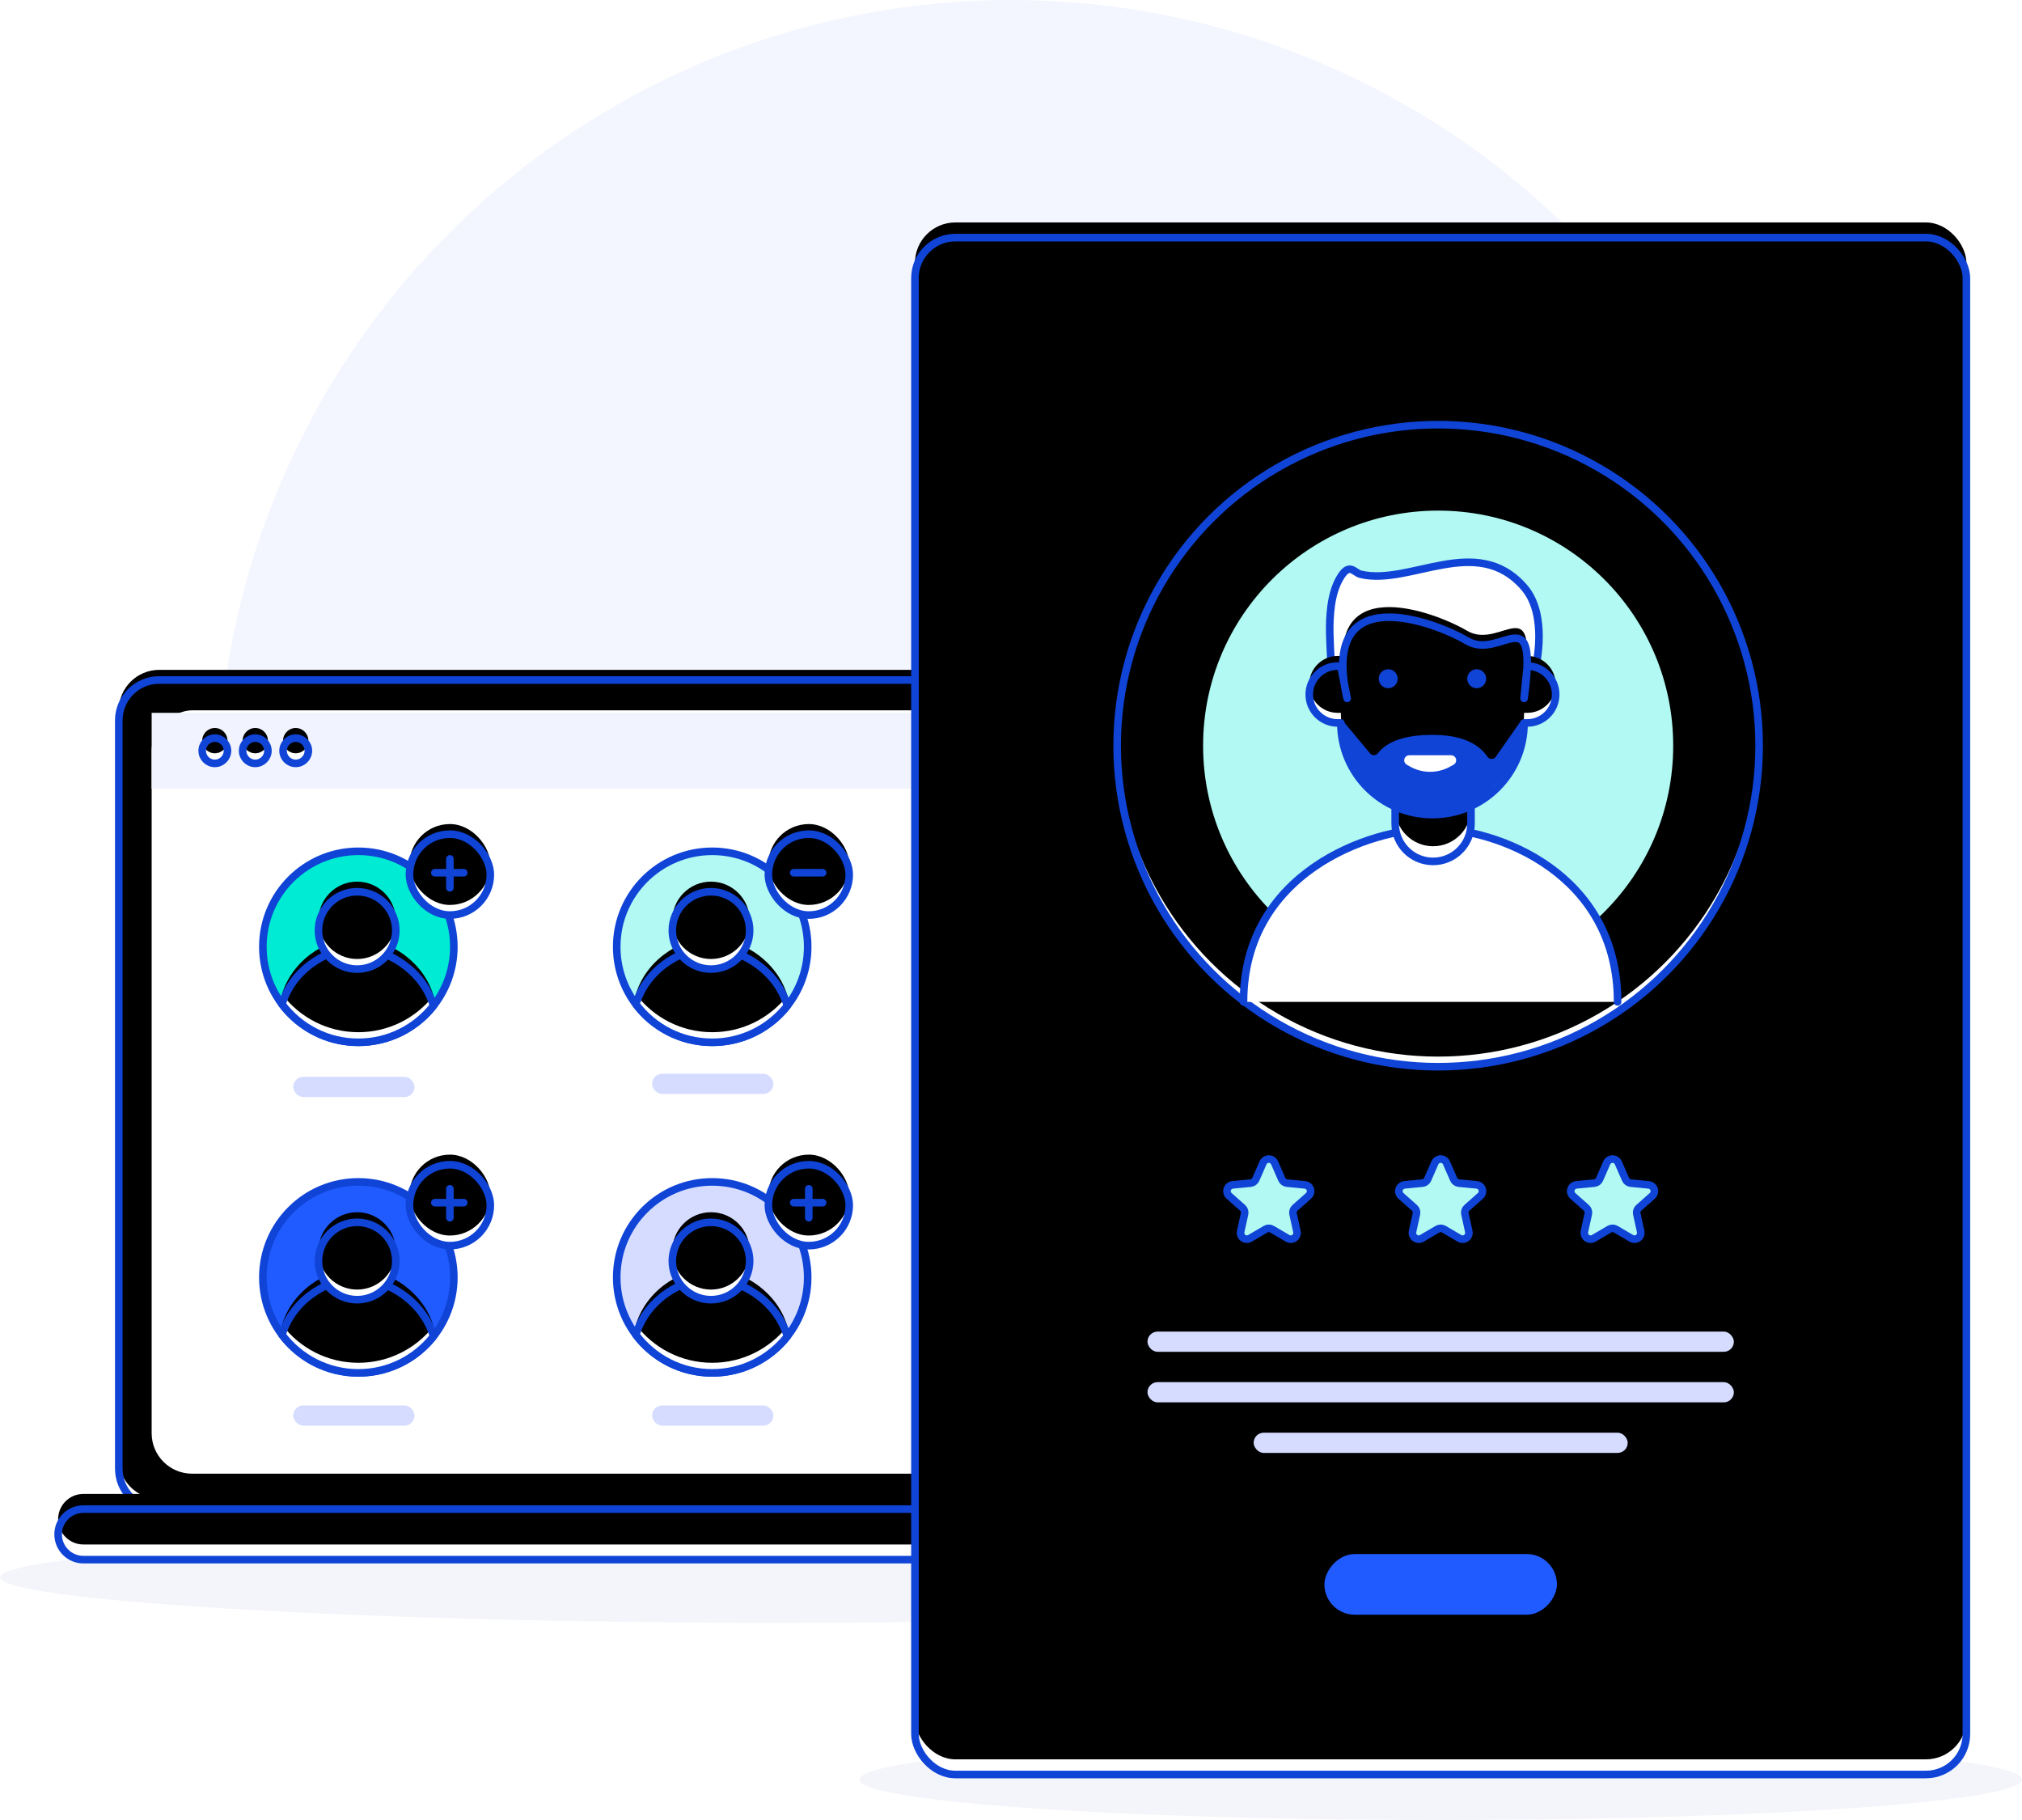 <svg xmlns="http://www.w3.org/2000/svg" xmlns:xlink="http://www.w3.org/1999/xlink" width="400" height="360" viewBox="0 0 400 360">
  <defs>
    <path id="1+-a" d="M264.5,142.5 L264.5,290.5 C264.5,294.918 260.918,298.5 256.5,298.5 L31.5,298.5 C27.082,298.5 23.5,294.918 23.5,290.5 L23.5,142.5 C23.5,138.082 27.082,134.5 31.5,134.5 L256.5,134.5 C260.918,134.5 264.5,138.082 264.5,142.5 Z"/>
    <filter id="1+-b" width="101.5%" height="102.1%" x="-.7%" y="-1.1%" filterUnits="objectBoundingBox">
      <feOffset dy="-2" in="SourceAlpha" result="shadowOffsetInner1"/>
      <feComposite in="shadowOffsetInner1" in2="SourceAlpha" k2="-1" k3="1" operator="arithmetic" result="shadowInnerInner1"/>
      <feColorMatrix in="shadowInnerInner1" values="0 0 0 0 0.614   0 0 0 0 1   0 0 0 0 0.961  0 0 0 1 0"/>
    </filter>
    <rect id="1+-d" width="151" height="232" x="40.5" y="-40" rx="8"/>
    <filter id="1+-c" width="113.2%" height="108.6%" x="-6.6%" y="-2.2%" filterUnits="objectBoundingBox">
      <feOffset dy="5" in="SourceAlpha" result="shadowOffsetOuter1"/>
      <feGaussianBlur in="shadowOffsetOuter1" result="shadowBlurOuter1" stdDeviation="2.5"/>
      <feColorMatrix in="shadowBlurOuter1" values="0 0 0 0 0   0 0 0 0 0   0 0 0 0 0  0 0 0 0.02 0"/>
    </filter>
    <path id="1+-e" d="M240.5,303.5 C240.5,306.261 237.366,308.5 233.5,308.5 L16.5,308.5 C13.739,308.5 11.5,306.261 11.5,303.5 C11.5,300.739 13.739,298.5 16.5,298.5 L233.5,298.5 C237.366,298.5 240.5,300.739 240.5,303.5 Z"/>
    <filter id="1+-f" width="102%" height="145%" x="-1%" y="-22.5%" filterUnits="objectBoundingBox">
      <feOffset dy="-3" in="SourceAlpha" result="shadowOffsetInner1"/>
      <feComposite in="shadowOffsetInner1" in2="SourceAlpha" k2="-1" k3="1" operator="arithmetic" result="shadowInnerInner1"/>
      <feColorMatrix in="shadowInnerInner1" values="0 0 0 0 0.614   0 0 0 0 1   0 0 0 0 0.961  0 0 0 1 0"/>
    </filter>
    <rect id="1+-g" width="208" height="304" x="0" y="0" rx="8"/>
    <filter id="1+-h" width="102.2%" height="101.5%" x="-1.1%" y="-.7%" filterUnits="objectBoundingBox">
      <feOffset dy="-3" in="SourceAlpha" result="shadowOffsetInner1"/>
      <feComposite in="shadowOffsetInner1" in2="SourceAlpha" k2="-1" k3="1" operator="arithmetic" result="shadowInnerInner1"/>
      <feColorMatrix in="shadowInnerInner1" values="0 0 0 0 0.614   0 0 0 0 1   0 0 0 0 0.961  0 0 0 1 0"/>
    </filter>
    <circle id="1+-i" cx="284.5" cy="147.5" r="63.5"/>
    <filter id="1+-j" width="102.8%" height="102.8%" x="-1.4%" y="-1.4%" filterUnits="objectBoundingBox">
      <feOffset dy="-2" in="SourceAlpha" result="shadowOffsetInner1"/>
      <feComposite in="shadowOffsetInner1" in2="SourceAlpha" k2="-1" k3="1" operator="arithmetic" result="shadowInnerInner1"/>
      <feColorMatrix in="shadowInnerInner1" values="0 0 0 0 0.614   0 0 0 0 1   0 0 0 0 0.961  0 0 0 1 0"/>
    </filter>
    <path id="1+-k" d="M3.786,30.238 C6.223,22.467 13.89,19.056 18.511,19.056 C23.193,19.056 31.329,22.557 33.761,30.544 C30.303,34.951 24.928,37.782 18.891,37.782 C12.716,37.782 7.233,34.82 3.786,30.238 Z"/>
    <filter id="1+-l" width="111.7%" height="118.7%" x="-5.8%" y="-9.3%" filterUnits="objectBoundingBox">
      <feOffset dy="-2" in="SourceAlpha" result="shadowOffsetInner1"/>
      <feComposite in="shadowOffsetInner1" in2="SourceAlpha" k2="-1" k3="1" operator="arithmetic" result="shadowInnerInner1"/>
      <feColorMatrix in="shadowInnerInner1" values="0 0 0 0 0.614   0 0 0 0 1   0 0 0 0 0.961  0 0 0 1 0"/>
    </filter>
    <circle id="1+-m" cx="18.65" cy="15.65" r="7.65"/>
    <filter id="1+-n" width="122.9%" height="122.9%" x="-11.4%" y="-11.4%" filterUnits="objectBoundingBox">
      <feOffset dy="-2" in="SourceAlpha" result="shadowOffsetInner1"/>
      <feComposite in="shadowOffsetInner1" in2="SourceAlpha" k2="-1" k3="1" operator="arithmetic" result="shadowInnerInner1"/>
      <feColorMatrix in="shadowInnerInner1" values="0 0 0 0 0.614   0 0 0 0 1   0 0 0 0 0.961  0 0 0 1 0"/>
    </filter>
    <rect id="1+-o" width="16" height="16" x="0" y="0" rx="8"/>
    <filter id="1+-p" width="121.9%" height="121.9%" x="-10.9%" y="-10.9%" filterUnits="objectBoundingBox">
      <feOffset dy="-2" in="SourceAlpha" result="shadowOffsetInner1"/>
      <feComposite in="shadowOffsetInner1" in2="SourceAlpha" k2="-1" k3="1" operator="arithmetic" result="shadowInnerInner1"/>
      <feColorMatrix in="shadowInnerInner1" values="0 0 0 0 0.614   0 0 0 0 1   0 0 0 0 0.961  0 0 0 1 0"/>
    </filter>
    <path id="1+-q" d="M3.786,30.238 C6.223,22.467 13.89,19.056 18.511,19.056 C23.193,19.056 31.329,22.557 33.761,30.544 C30.303,34.951 24.928,37.782 18.891,37.782 C12.716,37.782 7.233,34.82 3.786,30.238 Z"/>
    <filter id="1+-r" width="111.7%" height="118.7%" x="-5.8%" y="-9.3%" filterUnits="objectBoundingBox">
      <feOffset dy="-2" in="SourceAlpha" result="shadowOffsetInner1"/>
      <feComposite in="shadowOffsetInner1" in2="SourceAlpha" k2="-1" k3="1" operator="arithmetic" result="shadowInnerInner1"/>
      <feColorMatrix in="shadowInnerInner1" values="0 0 0 0 0.614   0 0 0 0 1   0 0 0 0 0.961  0 0 0 1 0"/>
    </filter>
    <circle id="1+-s" cx="18.65" cy="15.65" r="7.65"/>
    <filter id="1+-t" width="122.9%" height="122.9%" x="-11.4%" y="-11.4%" filterUnits="objectBoundingBox">
      <feOffset dy="-2" in="SourceAlpha" result="shadowOffsetInner1"/>
      <feComposite in="shadowOffsetInner1" in2="SourceAlpha" k2="-1" k3="1" operator="arithmetic" result="shadowInnerInner1"/>
      <feColorMatrix in="shadowInnerInner1" values="0 0 0 0 0.614   0 0 0 0 1   0 0 0 0 0.961  0 0 0 1 0"/>
    </filter>
    <rect id="1+-u" width="16" height="16" x="0" y="0" rx="8"/>
    <filter id="1+-v" width="121.9%" height="121.9%" x="-10.9%" y="-10.9%" filterUnits="objectBoundingBox">
      <feOffset dy="-2" in="SourceAlpha" result="shadowOffsetInner1"/>
      <feComposite in="shadowOffsetInner1" in2="SourceAlpha" k2="-1" k3="1" operator="arithmetic" result="shadowInnerInner1"/>
      <feColorMatrix in="shadowInnerInner1" values="0 0 0 0 0.614   0 0 0 0 1   0 0 0 0 0.961  0 0 0 1 0"/>
    </filter>
    <path id="1+-w" d="M276,157.389 L291,157.389 L291,162.889 C291,167.031 287.642,170.389 283.5,170.389 C279.358,170.389 276,167.031 276,162.889 L276,157.389 Z"/>
    <filter id="1+-x" width="130%" height="134.6%" x="-15%" y="-17.3%" filterUnits="objectBoundingBox">
      <feOffset dy="-3" in="SourceAlpha" result="shadowOffsetInner1"/>
      <feComposite in="shadowOffsetInner1" in2="SourceAlpha" k2="-1" k3="1" operator="arithmetic" result="shadowInnerInner1"/>
      <feColorMatrix in="shadowInnerInner1" values="0 0 0 0 0.614   0 0 0 0 1   0 0 0 0 0.961  0 0 0 1 0"/>
    </filter>
    <path id="1+-y" d="M7.5,27.757 C2,4.125 24.5,12.43 31.25,16.389 C38,20.348 45.306,7.253 42.5,27.757 L43.125,21.361 C46.232,21.361 48.75,23.88 48.75,26.986 C48.75,30.093 46.232,32.611 43.125,32.611 L42.5,32.611 C42.5,42.622 34.385,50.736 24.375,50.736 C14.365,50.736 6.25,42.622 6.25,32.611 L5.625,32.611 C2.518,32.611 0,30.093 0,26.986 C0,23.88 2.518,21.361 5.625,21.361 L6.25,21.361 L7.5,27.757 Z"/>
    <filter id="1+-z" width="107.2%" height="109%" x="-3.6%" y="-4.5%" filterUnits="objectBoundingBox">
      <feOffset dy="-2" in="SourceAlpha" result="shadowOffsetInner1"/>
      <feComposite in="shadowOffsetInner1" in2="SourceAlpha" k2="-1" k3="1" operator="arithmetic" result="shadowInnerInner1"/>
      <feColorMatrix in="shadowInnerInner1" values="0 0 0 0 0.614   0 0 0 0 1   0 0 0 0 0.961  0 0 0 1 0"/>
    </filter>
    <circle id="1+-A" cx="42.5" cy="148.5" r="2.5"/>
    <filter id="1+-B" width="170%" height="170%" x="-35%" y="-35%" filterUnits="objectBoundingBox">
      <feOffset dy="-2" in="SourceAlpha" result="shadowOffsetInner1"/>
      <feComposite in="shadowOffsetInner1" in2="SourceAlpha" k2="-1" k3="1" operator="arithmetic" result="shadowInnerInner1"/>
      <feColorMatrix in="shadowInnerInner1" values="0 0 0 0 0.614   0 0 0 0 1   0 0 0 0 0.961  0 0 0 1 0"/>
    </filter>
    <circle id="1+-C" cx="50.5" cy="148.5" r="2.5"/>
    <filter id="1+-D" width="170%" height="170%" x="-35%" y="-35%" filterUnits="objectBoundingBox">
      <feOffset dy="-2" in="SourceAlpha" result="shadowOffsetInner1"/>
      <feComposite in="shadowOffsetInner1" in2="SourceAlpha" k2="-1" k3="1" operator="arithmetic" result="shadowInnerInner1"/>
      <feColorMatrix in="shadowInnerInner1" values="0 0 0 0 0.614   0 0 0 0 1   0 0 0 0 0.961  0 0 0 1 0"/>
    </filter>
    <circle id="1+-E" cx="58.5" cy="148.5" r="2.5"/>
    <filter id="1+-F" width="170%" height="170%" x="-35%" y="-35%" filterUnits="objectBoundingBox">
      <feOffset dy="-2" in="SourceAlpha" result="shadowOffsetInner1"/>
      <feComposite in="shadowOffsetInner1" in2="SourceAlpha" k2="-1" k3="1" operator="arithmetic" result="shadowInnerInner1"/>
      <feColorMatrix in="shadowInnerInner1" values="0 0 0 0 0.614   0 0 0 0 1   0 0 0 0 0.961  0 0 0 1 0"/>
    </filter>
    <path id="1+-G" d="M3.786,30.238 C6.223,22.467 13.89,19.056 18.511,19.056 C23.193,19.056 31.329,22.557 33.761,30.544 C30.303,34.951 24.928,37.782 18.891,37.782 C12.716,37.782 7.233,34.82 3.786,30.238 Z"/>
    <filter id="1+-H" width="111.7%" height="118.7%" x="-5.8%" y="-9.3%" filterUnits="objectBoundingBox">
      <feOffset dy="-2" in="SourceAlpha" result="shadowOffsetInner1"/>
      <feComposite in="shadowOffsetInner1" in2="SourceAlpha" k2="-1" k3="1" operator="arithmetic" result="shadowInnerInner1"/>
      <feColorMatrix in="shadowInnerInner1" values="0 0 0 0 0.614   0 0 0 0 1   0 0 0 0 0.961  0 0 0 1 0"/>
    </filter>
    <circle id="1+-I" cx="18.65" cy="15.65" r="7.65"/>
    <filter id="1+-J" width="122.9%" height="122.9%" x="-11.4%" y="-11.4%" filterUnits="objectBoundingBox">
      <feOffset dy="-2" in="SourceAlpha" result="shadowOffsetInner1"/>
      <feComposite in="shadowOffsetInner1" in2="SourceAlpha" k2="-1" k3="1" operator="arithmetic" result="shadowInnerInner1"/>
      <feColorMatrix in="shadowInnerInner1" values="0 0 0 0 0.614   0 0 0 0 1   0 0 0 0 0.961  0 0 0 1 0"/>
    </filter>
    <rect id="1+-K" width="16" height="16" x="30" y=".611" rx="8"/>
    <filter id="1+-L" width="121.9%" height="121.9%" x="-10.9%" y="-10.9%" filterUnits="objectBoundingBox">
      <feOffset dy="-2" in="SourceAlpha" result="shadowOffsetInner1"/>
      <feComposite in="shadowOffsetInner1" in2="SourceAlpha" k2="-1" k3="1" operator="arithmetic" result="shadowInnerInner1"/>
      <feColorMatrix in="shadowInnerInner1" values="0 0 0 0 0.614   0 0 0 0 1   0 0 0 0 0.961  0 0 0 1 0"/>
    </filter>
    <path id="1+-M" d="M3.786,30.238 C6.223,22.467 13.89,19.056 18.511,19.056 C23.193,19.056 31.329,22.557 33.761,30.544 C30.303,34.951 24.928,37.782 18.891,37.782 C12.716,37.782 7.233,34.82 3.786,30.238 Z"/>
    <filter id="1+-N" width="111.7%" height="118.7%" x="-5.8%" y="-9.3%" filterUnits="objectBoundingBox">
      <feOffset dy="-2" in="SourceAlpha" result="shadowOffsetInner1"/>
      <feComposite in="shadowOffsetInner1" in2="SourceAlpha" k2="-1" k3="1" operator="arithmetic" result="shadowInnerInner1"/>
      <feColorMatrix in="shadowInnerInner1" values="0 0 0 0 0.614   0 0 0 0 1   0 0 0 0 0.961  0 0 0 1 0"/>
    </filter>
    <circle id="1+-O" cx="18.65" cy="15.65" r="7.65"/>
    <filter id="1+-P" width="122.9%" height="122.9%" x="-11.4%" y="-11.4%" filterUnits="objectBoundingBox">
      <feOffset dy="-2" in="SourceAlpha" result="shadowOffsetInner1"/>
      <feComposite in="shadowOffsetInner1" in2="SourceAlpha" k2="-1" k3="1" operator="arithmetic" result="shadowInnerInner1"/>
      <feColorMatrix in="shadowInnerInner1" values="0 0 0 0 0.614   0 0 0 0 1   0 0 0 0 0.961  0 0 0 1 0"/>
    </filter>
    <rect id="1+-Q" width="16" height="16" x="30" y="0" rx="8"/>
    <filter id="1+-R" width="121.9%" height="121.9%" x="-10.9%" y="-10.9%" filterUnits="objectBoundingBox">
      <feOffset dy="-2" in="SourceAlpha" result="shadowOffsetInner1"/>
      <feComposite in="shadowOffsetInner1" in2="SourceAlpha" k2="-1" k3="1" operator="arithmetic" result="shadowInnerInner1"/>
      <feColorMatrix in="shadowInnerInner1" values="0 0 0 0 0.614   0 0 0 0 1   0 0 0 0 0.961  0 0 0 1 0"/>
    </filter>
  </defs>
  <g fill="none" fill-rule="evenodd">
    <circle cx="157" cy="157" r="157" fill="#D5DCFF" opacity=".273" transform="translate(43)"/>
    <ellipse cx="285" cy="352" fill="#F4F5FA" rx="115" ry="8"/>
    <path fill="#F4F5FA" d="M154,321 C239.052,321 308,316.971 308,312 C308,307.029 239.052,303 154,303 C68.948,303 0,307.5 0,312 C0,316.5 68.948,321 154,321 Z"/>
    <g stroke-linecap="round" stroke-linejoin="round">
      <use fill="#FFF" xlink:href="#1+-a"/>
      <use fill="#000" filter="url(#1+-b)" xlink:href="#1+-a"/>
      <use stroke="#0F44D7" stroke-width="1.5" xlink:href="#1+-a"/>
    </g>
    <g transform="translate(30 140)">
      <g transform="rotate(90 116 76)">
        <use fill="#000" filter="url(#1+-c)" xlink:href="#1+-d"/>
        <use fill="#FFF" xlink:href="#1+-d"/>
      </g>
      <rect width="157" height="15" y="1" fill="#F1F4FE"/>
    </g>
    <g stroke-linecap="round" stroke-linejoin="round">
      <use fill="#FFF" xlink:href="#1+-e"/>
      <use fill="#000" filter="url(#1+-f)" xlink:href="#1+-e"/>
      <use stroke="#0F44D7" stroke-width="1.5" xlink:href="#1+-e"/>
    </g>
    <g stroke-linecap="round" stroke-linejoin="round" transform="translate(181 47)">
      <use fill="#FFF" xlink:href="#1+-g"/>
      <use fill="#000" filter="url(#1+-h)" xlink:href="#1+-g"/>
      <use stroke="#0F44D7" stroke-width="1.5" xlink:href="#1+-g"/>
    </g>
    <g transform="translate(227 263.39)">
      <rect width="116" height="4" fill="#D5DCFF" rx="2"/>
      <rect width="116" height="4" y="10" fill="#D5DCFF" rx="2"/>
      <rect width="74" height="4" x="21" y="20" fill="#D5DCFF" rx="2"/>
      <rect width="46" height="12" x="35" y="44" fill="#205BFF" rx="6" transform="matrix(1 0 0 -1 0 100)"/>
    </g>
    <g stroke-linecap="round" stroke-linejoin="round">
      <use fill="#FFF" xlink:href="#1+-i"/>
      <use fill="#000" filter="url(#1+-j)" xlink:href="#1+-i"/>
      <use stroke="#0F44D7" stroke-width="1.5" xlink:href="#1+-i"/>
    </g>
    <circle cx="284.5" cy="147.5" r="46.5" fill="#B1F9F2"/>
    <g stroke-linecap="round" transform="translate(52 165)">
      <g stroke-linejoin="round" transform="translate(0 3.39)">
        <circle cx="18.891" cy="18.891" r="18.891" fill="#00EBD3" stroke="#0F44D7" stroke-width="1.5"/>
        <use fill="#FFF" xlink:href="#1+-k"/>
        <use fill="#000" filter="url(#1+-l)" xlink:href="#1+-k"/>
        <use stroke="#0F44D7" stroke-width="1.5" xlink:href="#1+-k"/>
        <use fill="#FFF" xlink:href="#1+-m"/>
        <use fill="#000" filter="url(#1+-n)" xlink:href="#1+-m"/>
        <use stroke="#0F44D7" stroke-width="1.5" xlink:href="#1+-m"/>
      </g>
      <g stroke-linejoin="round" transform="translate(29)">
        <use fill="#FFF" xlink:href="#1+-o"/>
        <use fill="#000" filter="url(#1+-p)" xlink:href="#1+-o"/>
        <use stroke="#0F44D7" stroke-width="1.5" xlink:href="#1+-o"/>
      </g>
      <g stroke="#0F44D7" stroke-width="1.5" transform="translate(33 4.128)">
        <path d="M4,0.761 L4,6.478"/>
        <path d="M1,0.761 L1,6.478" transform="rotate(90 2.5 5)"/>
      </g>
    </g>
    <g stroke-linecap="round" transform="translate(52 230.39)">
      <g stroke-linejoin="round" transform="translate(0 3.39)">
        <circle cx="18.891" cy="18.891" r="18.891" fill="#205BFF" stroke="#0F44D7" stroke-width="1.5"/>
        <use fill="#FFF" xlink:href="#1+-q"/>
        <use fill="#000" filter="url(#1+-r)" xlink:href="#1+-q"/>
        <use stroke="#0F44D7" stroke-width="1.5" xlink:href="#1+-q"/>
        <use fill="#FFF" xlink:href="#1+-s"/>
        <use fill="#000" filter="url(#1+-t)" xlink:href="#1+-s"/>
        <use stroke="#0F44D7" stroke-width="1.5" xlink:href="#1+-s"/>
      </g>
      <g stroke-linejoin="round" transform="translate(29)">
        <use fill="#FFF" xlink:href="#1+-u"/>
        <use fill="#000" filter="url(#1+-v)" xlink:href="#1+-u"/>
        <use stroke="#0F44D7" stroke-width="1.5" xlink:href="#1+-u"/>
      </g>
      <g stroke="#0F44D7" stroke-width="1.5" transform="translate(33 4)">
        <path d="M4,0.761 L4,6.478"/>
        <path d="M1,0.761 L1,6.478" transform="rotate(90 2.5 5)"/>
      </g>
    </g>
    <path fill="#FFF" stroke="#0F44D7" stroke-linecap="round" stroke-linejoin="round" stroke-width="1.5" d="M320,198.179 C320,172.773 296.234,163.889 283.5,163.889 C270.766,163.889 246,172.773 246,198.179"/>
    <g stroke-linecap="round" stroke-linejoin="round">
      <use fill="#FFF" xlink:href="#1+-w"/>
      <use fill="#000" filter="url(#1+-x)" xlink:href="#1+-w"/>
      <use stroke="#0F44D7" stroke-width="1.5" xlink:href="#1+-w"/>
    </g>
    <g transform="translate(259 110.39)">
      <path fill="#8CFFF3" d="M7.5,23.861 C8.957,17.837 11.253,14.824 14.388,14.824 C19.09,14.824 27.541,16.028 32,17.187 C34.973,17.959 34.723,15.059 31.25,8.487 L9.14,5.5 C8.047,9.23 7.5,11.095 7.5,11.095 C7.5,11.095 6.91,13.512 5.729,18.345 L7.5,23.861 Z"/>
      <path fill="#FFF" stroke="#0F44D7" stroke-linecap="round" stroke-linejoin="round" stroke-width="1.5" d="M4.024,21.361 C5,21.361 2.503,10.294 5.967,4.125 C7.92,0.647 8.834,2.892 10.167,3.206 C19.973,5.518 33.125,-4.988 42.5,5.777 C47.289,11.276 44.817,21.361 44.817,21.361"/>
      <g stroke-linecap="round" stroke-linejoin="round">
        <use fill="#FFF" xlink:href="#1+-y"/>
        <use fill="#000" filter="url(#1+-z)" xlink:href="#1+-y"/>
        <use stroke="#0F44D7" stroke-width="1.5" xlink:href="#1+-y"/>
      </g>
      <circle cx="15.625" cy="23.861" r="1.875" fill="#0F44D7"/>
      <circle cx="33.125" cy="23.861" r="1.875" fill="#0F44D7"/>
      <path fill="#0F44D7" d="M6.5,32.5 L6.5,32.007 L12.028,38.623 C12.382,39.047 13.013,39.103 13.437,38.749 C13.489,38.705 13.538,38.656 13.58,38.602 C15.494,36.179 19.093,34.967 24.375,34.967 C29.639,34.967 33.268,36.411 35.26,39.299 C35.574,39.754 36.197,39.868 36.651,39.554 C36.749,39.486 36.834,39.402 36.903,39.304 L42.005,32.007 L42.683,32.5 L40.864,40.595 L33.762,48 C31.915,48.993 30.428,49.648 29.3,49.964 C28.172,50.28 26.406,50.538 24,50.736 L14.585,48 L8.272,41.618 L6.5,32.5 Z"/>
      <path fill="#FFF" d="M19.785,39 L28.067,39 C28.619,39 29.067,39.448 29.067,40 C29.067,40.366 28.866,40.704 28.545,40.879 L27.778,41.295 C25.32,42.632 22.345,42.604 19.912,41.222 L19.291,40.87 C18.811,40.597 18.643,39.986 18.916,39.506 C19.094,39.193 19.426,39 19.785,39 Z"/>
    </g>
    <rect width="24" height="4" x="58" y="213" fill="#D5DCFF" rx="2"/>
    <rect width="24" height="4" x="58" y="278" fill="#D5DCFF" rx="2"/>
    <rect width="24" height="4" x="129" y="212.389" fill="#D5DCFF" rx="2"/>
    <rect width="24" height="4" x="129" y="278" fill="#D5DCFF" rx="2"/>
    <path fill="#B1F9F2" stroke="#0F44D7" stroke-linecap="round" stroke-linejoin="round" stroke-width="1.5" d="M9.368 15.746L6.289 17.551C5.694 17.901 4.928 17.701 4.579 17.106 4.419 16.834 4.368 16.512 4.436 16.204L5.203 12.726C5.301 12.283 5.151 11.822 4.812 11.521L2.146 9.159C1.629 8.701 1.581 7.911 2.039 7.394 2.248 7.158 2.539 7.01 2.853 6.979L6.403 6.633C6.854 6.589 7.246 6.304 7.427 5.889L8.855 2.622C9.131 1.989 9.868 1.7 10.5 1.977 10.789 2.103 11.019 2.333 11.145 2.622L12.573 5.889C12.754 6.304 13.146 6.589 13.597 6.633L17.147 6.979C17.834 7.046 18.336 7.657 18.269 8.344 18.239 8.659 18.09 8.949 17.854 9.159L15.188 11.521C14.849 11.822 14.699 12.283 14.797 12.726L15.564 16.204C15.712 16.878 15.286 17.545 14.612 17.694 14.304 17.762 13.982 17.711 13.711 17.551L10.632 15.746C10.242 15.517 9.758 15.517 9.368 15.746zM43.368 15.746L40.289 17.551C39.694 17.901 38.928 17.701 38.579 17.106 38.419 16.834 38.368 16.512 38.436 16.204L39.203 12.726C39.301 12.283 39.151 11.822 38.812 11.521L36.146 9.159C35.629 8.701 35.581 7.911 36.039 7.394 36.248 7.158 36.539 7.01 36.853 6.979L40.403 6.633C40.854 6.589 41.246 6.304 41.427 5.889L42.855 2.622C43.131 1.989 43.868 1.7 44.5 1.977 44.789 2.103 45.019 2.333 45.145 2.622L46.573 5.889C46.754 6.304 47.146 6.589 47.597 6.633L51.147 6.979C51.834 7.046 52.336 7.657 52.269 8.344 52.239 8.659 52.09 8.949 51.854 9.159L49.188 11.521C48.849 11.822 48.699 12.283 48.797 12.726L49.564 16.204C49.712 16.878 49.286 17.545 48.612 17.694 48.304 17.762 47.982 17.711 47.711 17.551L44.632 15.746C44.242 15.517 43.758 15.517 43.368 15.746zM77.368 15.746L74.289 17.551C73.694 17.901 72.928 17.701 72.579 17.106 72.419 16.834 72.368 16.512 72.436 16.204L73.203 12.726C73.301 12.283 73.151 11.822 72.812 11.521L70.146 9.159C69.629 8.701 69.581 7.911 70.039 7.394 70.248 7.158 70.539 7.01 70.853 6.979L74.403 6.633C74.854 6.589 75.246 6.304 75.427 5.889L76.855 2.622C77.131 1.989 77.868 1.7 78.5 1.977 78.789 2.103 79.019 2.333 79.145 2.622L80.573 5.889C80.754 6.304 81.146 6.589 81.597 6.633L85.147 6.979C85.834 7.046 86.336 7.657 86.269 8.344 86.239 8.659 86.09 8.949 85.854 9.159L83.188 11.521C82.849 11.822 82.699 12.283 82.797 12.726L83.564 16.204C83.712 16.878 83.286 17.545 82.612 17.694 82.304 17.762 81.982 17.711 81.711 17.551L78.632 15.746C78.242 15.517 77.758 15.517 77.368 15.746z" transform="translate(241 227.39)"/>
    <g stroke-linejoin="round">
      <use fill="#FFF" xlink:href="#1+-A"/>
      <use fill="#000" filter="url(#1+-B)" xlink:href="#1+-A"/>
      <use stroke="#0F44D7" stroke-width="1.5" xlink:href="#1+-A"/>
    </g>
    <g stroke-linejoin="round">
      <use fill="#FFF" xlink:href="#1+-C"/>
      <use fill="#000" filter="url(#1+-D)" xlink:href="#1+-C"/>
      <use stroke="#0F44D7" stroke-width="1.5" xlink:href="#1+-C"/>
    </g>
    <g stroke-linejoin="round">
      <use fill="#FFF" xlink:href="#1+-E"/>
      <use fill="#000" filter="url(#1+-F)" xlink:href="#1+-E"/>
      <use stroke="#0F44D7" stroke-width="1.5" xlink:href="#1+-E"/>
    </g>
    <g stroke-linecap="round" transform="translate(122 164.39)">
      <g stroke-linejoin="round" transform="translate(0 4)">
        <circle cx="18.891" cy="18.891" r="18.891" fill="#B1F9F2" stroke="#0F44D7" stroke-width="1.5"/>
        <use fill="#FFF" xlink:href="#1+-G"/>
        <use fill="#000" filter="url(#1+-H)" xlink:href="#1+-G"/>
        <use stroke="#0F44D7" stroke-width="1.5" xlink:href="#1+-G"/>
        <use fill="#FFF" xlink:href="#1+-I"/>
        <use fill="#000" filter="url(#1+-J)" xlink:href="#1+-I"/>
        <use stroke="#0F44D7" stroke-width="1.5" xlink:href="#1+-I"/>
      </g>
      <g stroke-linejoin="round">
        <use fill="#FFF" xlink:href="#1+-K"/>
        <use fill="#000" filter="url(#1+-L)" xlink:href="#1+-K"/>
        <use stroke="#0F44D7" stroke-width="1.5" xlink:href="#1+-K"/>
      </g>
      <path stroke="#0F44D7" stroke-width="1.5" d="M38,5.5 L38,11.216" transform="rotate(90 38 8.239)"/>
    </g>
    <g transform="translate(122 230.39)">
      <g stroke-linecap="round" stroke-linejoin="round" transform="translate(0 3.39)">
        <circle cx="18.891" cy="18.891" r="18.891" fill="#D5DCFF" stroke="#0F44D7" stroke-width="1.5"/>
        <use fill="#FFF" xlink:href="#1+-M"/>
        <use fill="#000" filter="url(#1+-N)" xlink:href="#1+-M"/>
        <use stroke="#0F44D7" stroke-width="1.5" xlink:href="#1+-M"/>
        <use fill="#FFF" xlink:href="#1+-O"/>
        <use fill="#000" filter="url(#1+-P)" xlink:href="#1+-O"/>
        <use stroke="#0F44D7" stroke-width="1.5" xlink:href="#1+-O"/>
      </g>
      <g stroke-linecap="round" stroke-linejoin="round">
        <use fill="#FFF" xlink:href="#1+-Q"/>
        <use fill="#000" filter="url(#1+-R)" xlink:href="#1+-Q"/>
        <use stroke="#0F44D7" stroke-width="1.5" xlink:href="#1+-Q"/>
      </g>
      <g stroke="#0F44D7" stroke-linecap="round" stroke-width="1.5" transform="translate(34 4)">
        <path d="M4,0.761 L4,6.478"/>
        <path d="M4,0.761 L4,6.478" transform="rotate(90 4 3.5)"/>
      </g>
    </g>
  </g>
</svg>
